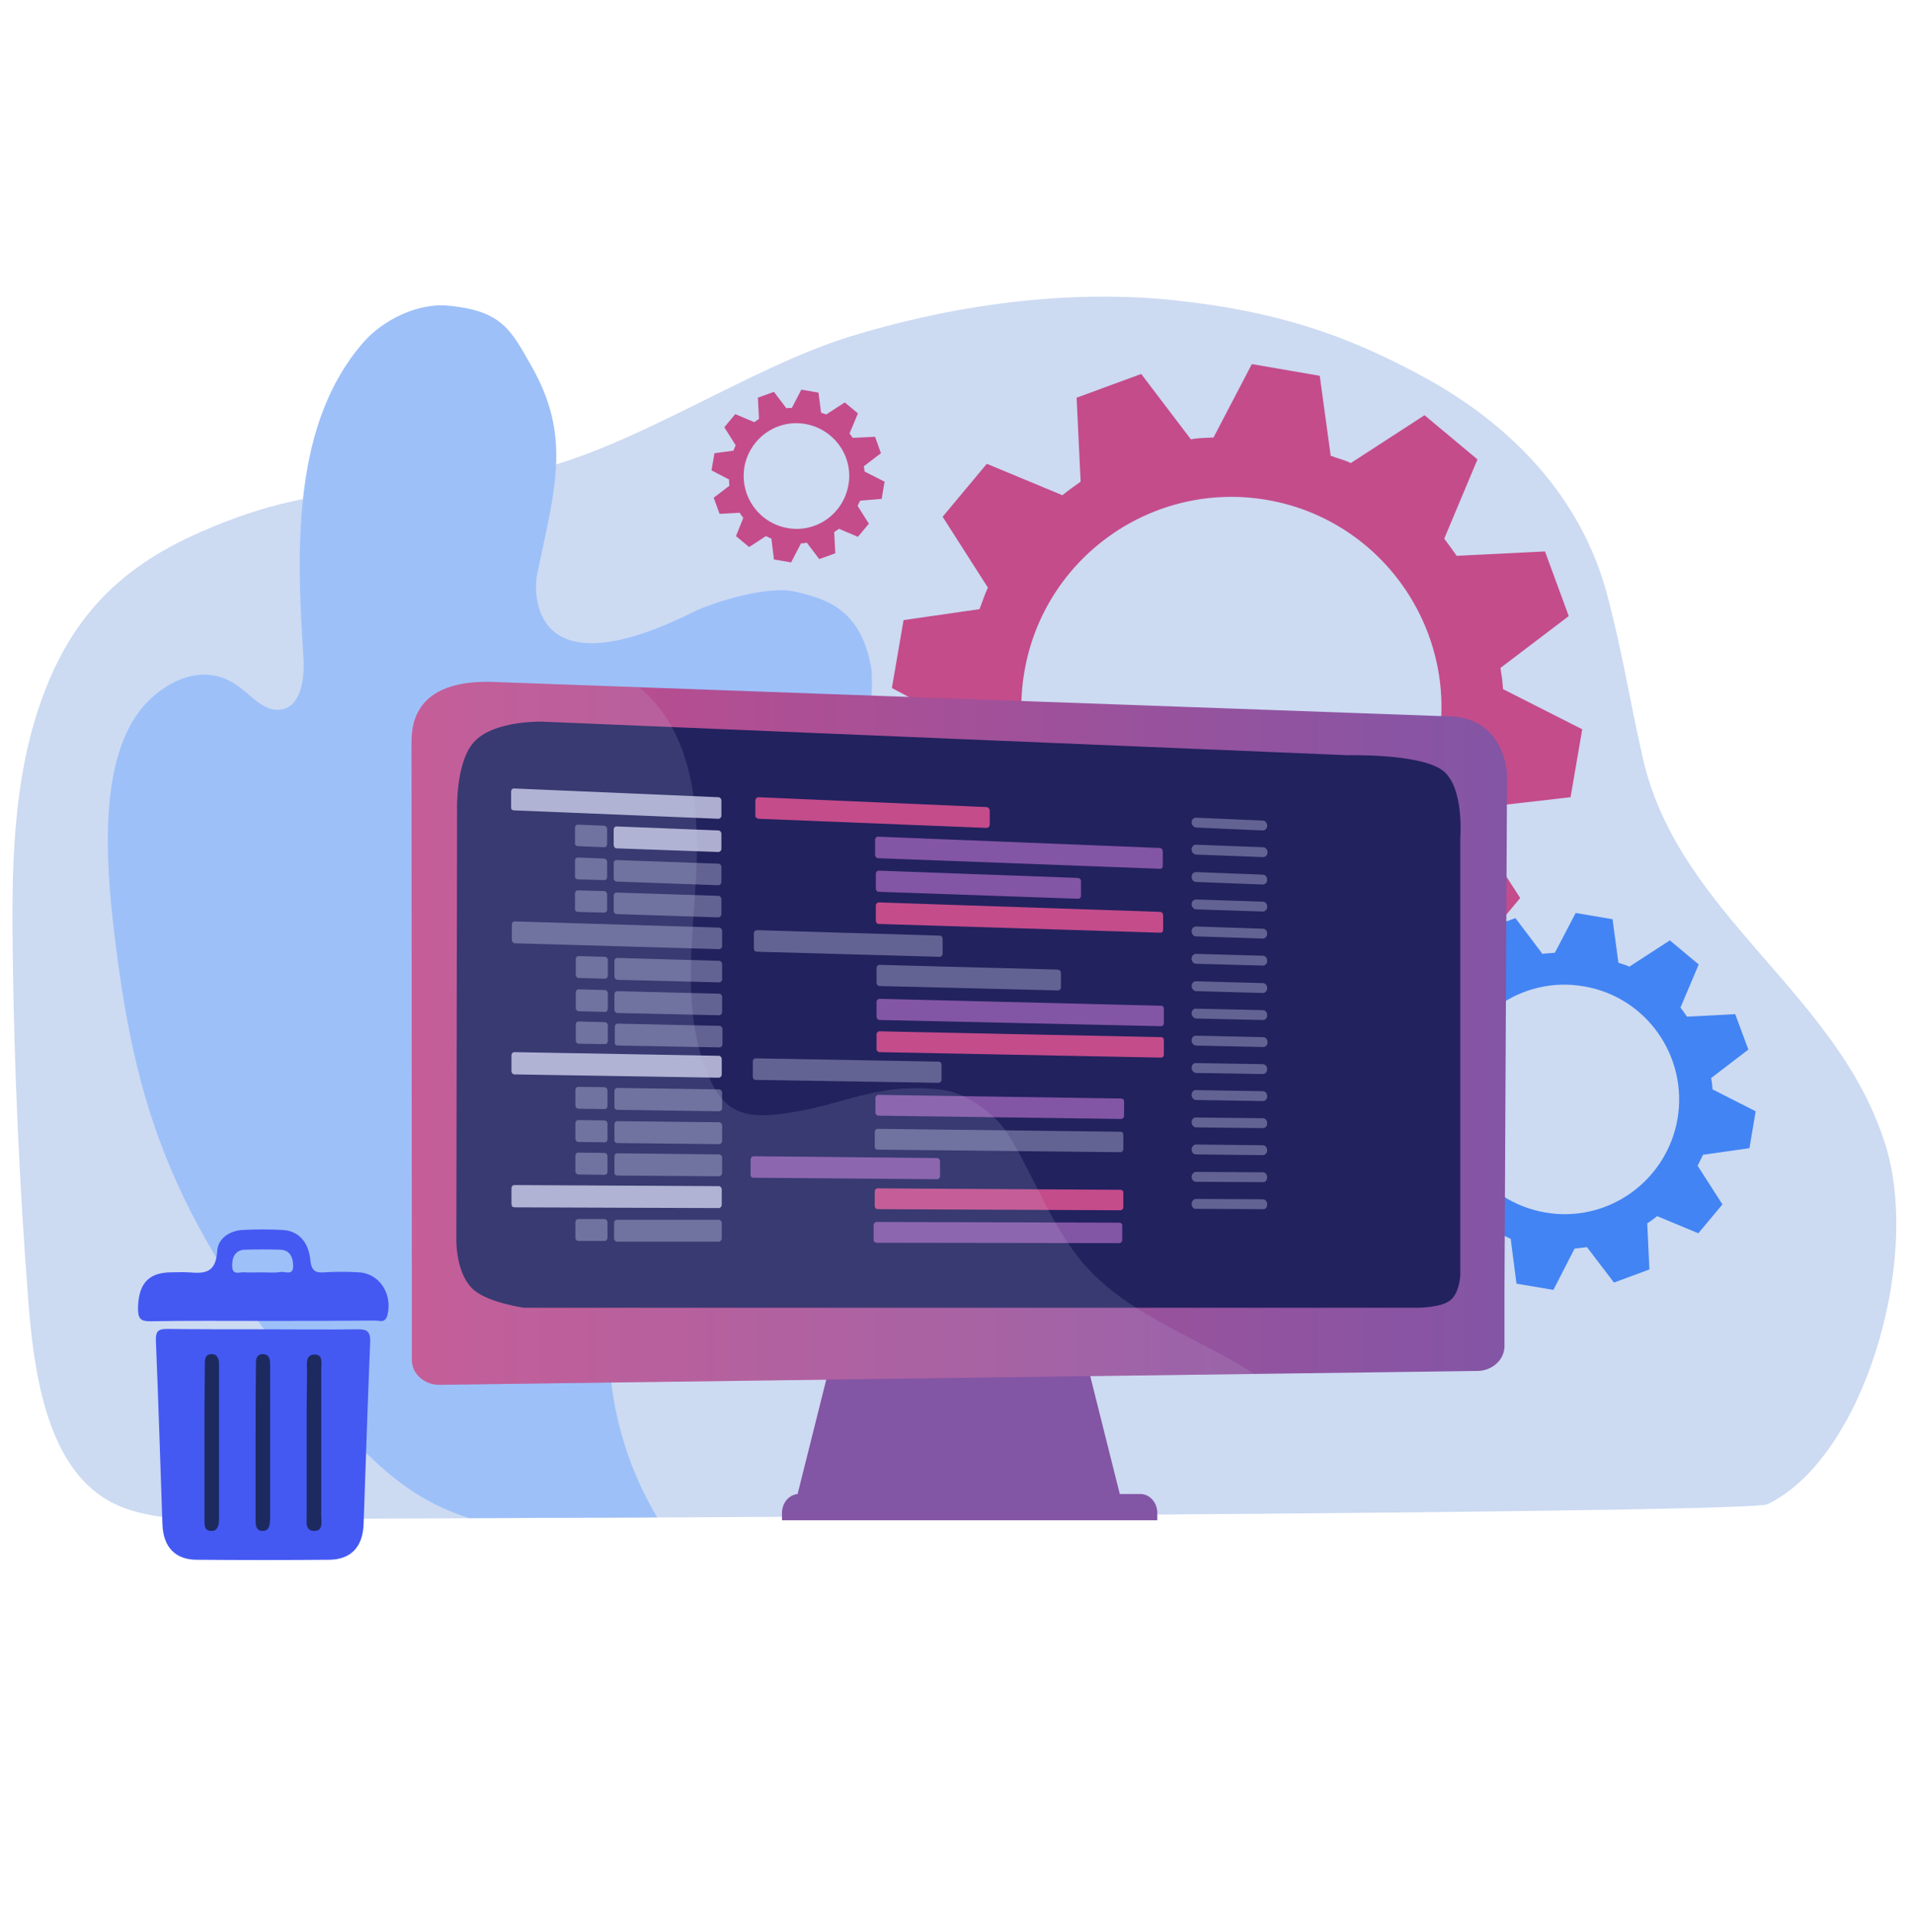 <?xml version="1.0" encoding="utf-8"?>
<!-- Generator: Adobe Illustrator 22.0.1, SVG Export Plug-In . SVG Version: 6.00 Build 0)  -->
<svg version="1.1" id="Layer_1" xmlns="http://www.w3.org/2000/svg" xmlns:xlink="http://www.w3.org/1999/xlink" x="0px" y="0px"
	 viewBox="0 0 524 529" style="enable-background:new 0 0 524 529;" xml:space="preserve">
<style type="text/css">
	.st0{fill:#CCDAF2;}
	.st1{fill:#4284F3;}
	.st2{fill:#C44C8B;}
	.st3{fill:#9DC0F9;}
	.st4{fill-rule:evenodd;clip-rule:evenodd;fill:#7E9AE0;}
	.st5{fill:#2763A9;}
	.st6{fill:#15508C;}
	.st7{fill:#EBAD39;}
	.st8{fill:#EA9F3B;}
	.st9{fill:#278FB0;}
	.st10{fill:#39AEC9;}
	.st11{fill:#21849B;}
	.st12{fill:#74BA24;}
	.st13{fill:#5B9B22;}
	.st14{fill:#FFFFFF;}
	.st15{fill:url(#XMLID_55_);}
	.st16{fill:url(#XMLID_56_);}
	.st17{fill:#F1F2F2;}
	.st18{fill:#0E303F;}
	.st19{fill:#636363;}
	.st20{fill:#01C5C5;}
	.st21{fill:#B8DE70;}
	.st22{fill:#F29232;}
	.st23{fill:#F1F1F1;}
	.st24{fill:#64BFEA;}
	.st25{fill:#FE537A;}
	.st26{fill:#FF2C10;}
	.st27{fill:#FCFFC7;}
	.st28{fill:#FFC610;}
	.st29{fill:#E6E6E6;}
	.st30{fill:#179AA0;}
	.st31{fill:#C5FAFF;}
	.st32{fill:#61E9FF;}
	.st33{fill:#232323;}
	.st34{fill:#CCCCCC;}
	.st35{fill:#F4DA80;}
	.st36{fill:#AFAFAF;}
	.st37{fill:#FF7300;}
	.st38{fill:#8FD612;}
	.st39{fill-rule:evenodd;clip-rule:evenodd;fill:#4D4D4D;}
	.st40{fill-rule:evenodd;clip-rule:evenodd;fill:#46749C;}
	.st41{fill-rule:evenodd;clip-rule:evenodd;fill:#FFED9F;}
	.st42{fill-rule:evenodd;clip-rule:evenodd;fill:#F5F5F5;}
	.st43{fill:#4CCFD6;}
	.st44{fill:#ED7B5C;}
	.st45{fill-rule:evenodd;clip-rule:evenodd;fill:#91BDE3;}
	.st46{fill-rule:evenodd;clip-rule:evenodd;fill:#FFFFFF;}
	.st47{fill:#4D4D4D;}
	.st48{fill:#EAE132;}
	.st49{fill-rule:evenodd;clip-rule:evenodd;fill:#179AA0;}
	.st50{fill:#CBCBCB;}
	.st51{fill:#2D688D;}
	.st52{fill:#FF1D25;}
	.st53{fill:#FBED21;}
	.st54{fill:#8BC53F;}
	.st55{fill:#808080;}
	.st56{fill-rule:evenodd;clip-rule:evenodd;fill:#DB9600;}
	.st57{fill-rule:evenodd;clip-rule:evenodd;fill:#FFFDFA;}
	.st58{fill-rule:evenodd;clip-rule:evenodd;fill:#FFDE96;}
	.st59{fill-rule:evenodd;clip-rule:evenodd;fill:#FFAE00;}
	.st60{fill-rule:evenodd;clip-rule:evenodd;fill:#FFCD61;}
	.st61{opacity:0.5;}
	.st62{fill:#8D5EEA;}
	.st63{fill:#F48C37;}
	.st64{fill:#F04946;}
	.st65{fill:#348EA9;}
	.st66{fill:#53BB9B;}
	.st67{fill:#F0F0F0;}
	.st68{fill:#8562A3;}
	.st69{fill:#F2BE8F;}
	.st70{fill:#FFEEDE;}
	.st71{fill:#BC428E;}
	.st72{opacity:0.42;}
	.st73{fill:#8355A5;}
	.st74{fill:url(#SVGID_1_);}
	.st75{fill:#FC4C8B;}
	.st76{fill:#24DFD5;}
	.st77{fill:#3699B2;}
	.st78{fill:#FD9249;}
	.st79{fill:#31CBFE;}
	.st80{fill:#22225E;}
	.st81{fill:#96B6FC;}
	.st82{fill:#4459F2;}
	.st83{fill:#1D2A60;}
	.st84{fill:#636393;}
	.st85{fill:#AEAED1;}
	.st86{opacity:0.13;fill:#CCDAF2;}
	.st87{fill:none;}
</style>
<g>
	<path class="st0" d="M484.1,411.9c26.2-12.5,42.1-66.3,32.5-97.9c-12.8-42.1-56.8-63.2-66.6-106.4c-3.7-16.3-5.4-28-9.6-44.1
		c-7.2-27.8-27-47.5-50.3-60.2c-21.1-11.5-40.2-18.1-68.7-21.1c-21.7-2.3-52.5-1.1-88.7,10c-27.8,8.6-59.5,30.7-87.7,36.9
		c-38.2,8.3-53.7,0.6-90.1,16.6c-23.1,10.1-37.7,25-45.7,52.7c-5.8,20.1-6,41.9-5.7,63.2c0.4,31.3,1.8,62.6,4.2,93.8
		c1.5,20.6,5.1,44.2,20.2,54.4c6.7,4.5,14.7,5.5,22.4,6.2C50.2,416,477.8,414.9,484.1,411.9z"/>
</g>
<g id="XMLID_143_">
	<g id="XMLID_155_">
		<g>
			<path class="st1" d="M479.2,314.4l1.7-10.1l-11.8-6c-0.1-1.1-0.2-2.1-0.4-3.1l10.2-7.8l-3.6-9.7l-13.2,0.7
				c-0.6-0.9-1.2-1.7-1.8-2.5l5-11.8l-7.9-6.6l-11.1,7.2c-1-0.5-2-0.7-3-1.1l-1.6-11.9l-10.1-1.7l-5.7,10.9
				c-1.1,0.1-2.2,0.1-3.4,0.3l-7.4-9.8l-9.6,3.5l0.6,12.5c-0.9,0.6-1.9,1.3-2.7,2l-11.3-4.7l-6.6,7.9l6.8,10.6
				c-0.5,1.1-0.8,2.1-1.2,3.2l-11.3,1.6l-1.8,10.1l10.4,5.5c0.1,1.2,0.1,2.4,0.3,3.6l-9.2,7.2l3.5,9.7l11.9-0.5c0.7,1,1.4,2,2.1,3
				l-4.4,10.8l7.9,6.6l10.1-6.4c1.1,0.5,2.1,1.2,3.2,1.6l1.6,12.3l10.1,1.7l5.8-11.3c1.1-0.1,2.3-0.3,3.4-0.4l7.4,9.7l9.7-3.6
				l-0.6-12.6c0.9-0.6,1.9-1.3,2.7-2l11.3,4.7l6.6-7.9l-6.8-10.6c0.5-1,1-2,1.5-3L479.2,314.4z M459.5,306.4
				c-3,17.1-19.2,28.6-36.3,25.6c-17.1-3-28.5-19.2-25.6-36.3c3-17.1,19.2-28.6,36.3-25.6C451,273,462.4,289.3,459.5,306.4z"/>
		</g>
	</g>
</g>
<g id="XMLID_184_">
	<g id="XMLID_192_">
		<g>
			<path class="st2" d="M430.2,218.3l3.2-18.6l-21.7-11c-0.1-1.9-0.4-3.9-0.7-5.8l18.7-14.2l-6.5-17.7l-24.2,1.2
				c-1.1-1.6-2.2-3.1-3.4-4.7l9.1-21.7l-14.5-12.1L370,126.8c-1.8-0.9-3.7-1.3-5.5-2l-3-21.9l-18.6-3.2l-10.5,20.1
				c-2.1,0.1-4.1,0.1-6.2,0.5l-13.6-17.9l-17.7,6.5l1.1,23c-1.7,1.2-3.4,2.4-5,3.7l-20.7-8.6l-12.1,14.5l12.4,19.4
				c-0.9,1.9-1.5,3.9-2.3,5.9l-20.8,3l-3.2,18.6l19.1,10.1c0.1,2.3,0.2,4.4,0.5,6.7L247,218.1l6.5,17.7l21.8-1
				c1.2,1.9,2.5,3.7,3.9,5.4l-8.1,19.8l14.5,12.1l18.4-11.8c1.9,1,3.9,2.1,5.9,2.9l2.9,22.5l18.6,3.2l10.6-20.8
				c2.1-0.1,4.2-0.5,6.2-0.8l13.7,17.8l17.7-6.5l-1.1-23.1c1.7-1.2,3.4-2.4,5-3.7l20.8,8.6l12.1-14.5l-12.5-19.4
				c0.9-1.8,1.9-3.6,2.7-5.5L430.2,218.3z M394,203.5c-5.4,31.4-35.2,52.4-66.5,47c-31.3-5.4-52.3-35.2-46.9-66.6
				c5.4-31.4,35.2-52.4,66.5-47C378.4,142.3,399.4,172.2,394,203.5z"/>
		</g>
	</g>
</g>
<g>
	<path class="st3" d="M180,415.5c-17.3-29.3-16.7-62-3.5-93.7c4.7-11.4,11.4-22.1,14.3-34.2c2.9-12.1,51-66,47.9-104.3
		c-2.7-16.4-12.2-19.2-20.5-21.2c-8.3-2.1-24.2,3.4-28.3,5.5c-44.7,22.2-43.9-5.3-42.7-10.7c4.9-23.3,9.3-37.5-1.6-56.6
		c-5.5-9.6-7.8-15.2-22.8-16.6c-8.1-0.8-17.8,3.7-23.4,10.2c-19.1,22-18.3,55.7-16.3,85.7c0.4,5.7-0.4,13.3-5.6,14.6
		c-5.6,1.3-9.2-4.9-14.3-7.6c-8.1-4.4-16.6-0.3-22,4.8c-13.1,12.3-12.8,38.1-10.3,60.6c5.8,51.3,15.7,83.6,61.6,137.4
		c15.6,18.3,26.7,23.2,36,26.3"/>
</g>
<path id="XMLID_53_" class="st73" d="M227.8,371.9c-3.2,12.6-6.3,25.3-9.5,37.9c29.5,0,59.1,0,88.6,0c-3.2-12.6-6.3-25.3-9.5-37.9
	C274.2,371.9,251,371.9,227.8,371.9z"/>
<path id="XMLID_52_" class="st73" d="M312.4,409.1h-93.6c-2.5,0-4.6,2.3-4.6,5.2v2H317v-2C317,411.4,314.9,409.1,312.4,409.1z"/>
<linearGradient id="SVGID_1_" gradientUnits="userSpaceOnUse" x1="112.751" y1="282.904" x2="412.736" y2="282.904" gradientTransform="matrix(-1 0 0 1 525.487 0)">
	<stop  offset="0" style="stop-color:#8355A5"/>
	<stop  offset="1" style="stop-color:#C44C8B"/>
</linearGradient>
<path class="st74" d="M136.7,186.8l258.3,9.3c15.8-0.6,17.8,13,17.8,16.5l-0.7,140.3v15.7c0,3.7-3.3,6.8-7.5,6.8l-284.3,3.8
	c-4.1,0-7.5-3-7.5-6.8v-15.6h0l-0.1-152.6C112.8,200.7,111.5,185.3,136.7,186.8z"/>
<path class="st80" d="M125.2,222.1L125,339.5c0,0-0.2,9.7,5,13.9c4.2,3.4,13.6,4.7,13.6,4.7l244.6,0c0,0,6.5,0,9-2
	c2.6-2,2.8-6.9,2.8-6.9L400,229.4c0,0,1.1-13.9-4.8-18.4c-6.1-4.7-26-4.2-26-4.2l-220.9-9.2c0,0-12.6-0.3-18.1,5.2
	C124.7,208.2,125.2,222.1,125.2,222.1z"/>
<g>
	<path class="st82" d="M72.1,364c8.6,0,17.2,0.1,25.8,0c2.4,0,3.6,0.3,3.5,3.5c-0.7,16.6-1.2,33.2-1.8,49.8
		c-0.2,6.3-3.5,9.7-9.3,9.8c-12.1,0.1-24.3,0.1-36.4,0c-5.8,0-9.2-3.4-9.4-9.7c-0.6-16.8-1.1-33.5-1.8-50.3c-0.1-2.6,0.7-3.2,3-3.2
		C54.4,364,63.3,364,72.1,364z"/>
	<path class="st82" d="M72.1,361.7c-10.4,0-20.7-0.1-31.1,0.1c-2.5,0-3.2-0.8-3.2-3.5c0.1-6.6,2.7-9.8,8.9-9.9c1.6,0,3.3-0.1,4.9,0
		c4.1,0.3,7.5,0.5,7.9-5.8c0.2-3.5,3.4-5.6,6.9-5.8c3.7-0.2,7.4-0.2,11,0c4.2,0.2,7.1,3.1,7.6,8.2c0.3,3,1.4,3.6,3.9,3.4
		c3.1-0.2,6.3-0.2,9.4,0c5.7,0.3,9.3,6,7.8,11.8c-0.6,2.2-2.2,1.4-3.3,1.4C92.5,361.7,82.3,361.7,72.1,361.7z M71.6,348.4
		c1.8,0,3.6,0.2,5.3-0.1c1.2-0.2,3.4,1.1,3.4-1.6c0-2.4-0.9-4.4-3.5-4.5c-3.3-0.1-6.5-0.1-9.8,0c-2.6,0.1-3.5,2.2-3.4,4.6
		c0.1,2.6,2.2,1.4,3.5,1.6C68.6,348.5,70.1,348.4,71.6,348.4z"/>
	<path class="st83" d="M56,394.6c0,7,0,14.1,0,21.1c0,1.6-0.2,3.6,2,3.5c1.7,0,2-1.7,2-3.3c0-13.9,0-27.9,0-41.8
		c0-1.5-0.1-3.2-1.9-3.3c-2.2-0.1-2,1.9-2,3.5C56,381.2,56,387.9,56,394.6z"/>
	<path class="st83" d="M70,394.8c0,7,0,14.1,0,21.1c0,1.5,0,3.2,1.8,3.3c2.1,0.1,2.1-1.8,2.2-3.4c0-13.8,0-27.6,0-41.4
		c0-1.6,0.1-3.6-2-3.6c-2.1,0-1.9,2-1.9,3.6C70,381.3,70,388.1,70,394.8z"/>
	<path class="st83" d="M84,395.1c0,6.6,0,13.2,0,19.8c0,1.8-0.5,4.4,2.2,4.3c2.4-0.1,1.8-2.5,1.8-4.2c0-13.3,0-26.7,0-40
		c0-1.6,0.6-4.1-1.8-4.1c-2.6,0-2.1,2.6-2.1,4.4C84,381.9,84,388.5,84,395.1z"/>
</g>
<g>
	<g>
		<path class="st84" d="M326.4,225.2c0-0.8,0.6-1.3,1.2-1.3l18.3,0.8c0.7,0,1.2,0.7,1.2,1.4s-0.5,1.3-1.2,1.3l-18.3-0.8
			C327,226.5,326.4,225.9,326.4,225.2z"/>
		<path class="st84" d="M326.4,232.6c0-0.8,0.6-1.3,1.2-1.3L346,232c0.7,0,1.2,0.7,1.2,1.4c0,0.7-0.5,1.3-1.2,1.3l-18.3-0.7
			C327,234,326.4,233.4,326.4,232.6z"/>
		<path class="st84" d="M326.4,240.1c0-0.8,0.6-1.3,1.2-1.3l18.3,0.7c0.7,0,1.2,0.7,1.2,1.4c0,0.7-0.5,1.3-1.2,1.3l-18.3-0.7
			C327,241.5,326.4,240.9,326.4,240.1z"/>
		<path class="st84" d="M326.4,247.6c0-0.8,0.6-1.3,1.2-1.3l18.3,0.6c0.7,0,1.2,0.6,1.2,1.4c0,0.7-0.5,1.3-1.2,1.3l-18.3-0.6
			C327,249,326.4,248.3,326.4,247.6z"/>
		<path class="st84" d="M326.4,255c0-0.8,0.6-1.3,1.2-1.3l18.3,0.6c0.7,0,1.2,0.6,1.2,1.4c0,0.7-0.5,1.3-1.2,1.3l-18.3-0.6
			C327,256.4,326.4,255.8,326.4,255z"/>
		<path class="st84" d="M326.4,262.5c0-0.8,0.6-1.3,1.2-1.3l18.3,0.5c0.7,0,1.2,0.6,1.2,1.4s-0.5,1.3-1.2,1.3l-18.3-0.5
			C327,263.9,326.4,263.3,326.4,262.5z"/>
		<path class="st84" d="M326.4,270c0-0.8,0.6-1.3,1.2-1.3l18.3,0.5c0.7,0,1.2,0.6,1.2,1.4c0,0.7-0.5,1.3-1.2,1.3l-18.3-0.5
			C327,271.4,326.4,270.7,326.4,270z"/>
		<path class="st84" d="M326.4,277.5c0-0.8,0.6-1.4,1.2-1.3l18.3,0.4c0.7,0,1.2,0.6,1.2,1.4s-0.5,1.3-1.2,1.3l-18.3-0.4
			C327,278.8,326.4,278.2,326.4,277.5z"/>
		<path class="st84" d="M326.4,284.9c0-0.8,0.6-1.4,1.2-1.3L346,284c0.7,0,1.2,0.6,1.2,1.4s-0.5,1.3-1.2,1.3l-18.3-0.4
			C327,286.3,326.4,285.7,326.4,284.9z"/>
		<path class="st84" d="M326.4,292.4c0-0.8,0.6-1.4,1.2-1.3l18.3,0.3c0.7,0,1.2,0.6,1.2,1.4c0,0.7-0.5,1.3-1.2,1.3l-18.3-0.3
			C327,293.8,326.4,293.1,326.4,292.4z"/>
		<path class="st84" d="M326.4,299.8c0-0.8,0.6-1.4,1.2-1.3l18.3,0.3c0.7,0,1.2,0.6,1.2,1.4s-0.5,1.3-1.2,1.3l-18.3-0.3
			C327,301.2,326.4,300.6,326.4,299.8z"/>
		<path class="st84" d="M326.4,307.3c0-0.8,0.6-1.4,1.2-1.3l18.3,0.2c0.7,0,1.2,0.6,1.2,1.4s-0.5,1.3-1.2,1.3l-18.3-0.2
			C327,308.7,326.4,308.1,326.4,307.3z"/>
		<path class="st84" d="M326.4,314.8c0-0.8,0.6-1.4,1.2-1.4l18.3,0.2c0.7,0,1.2,0.6,1.2,1.4c0,0.7-0.5,1.3-1.2,1.3l-18.3-0.2
			C327,316.2,326.4,315.5,326.4,314.8z"/>
		<path class="st84" d="M326.4,322.3c0-0.8,0.6-1.4,1.2-1.4l18.3,0.1c0.7,0,1.2,0.6,1.2,1.4c0,0.7-0.5,1.4-1.2,1.3l-18.3-0.1
			C327,323.6,326.4,323,326.4,322.3z"/>
		<path class="st84" d="M326.4,329.7c0-0.8,0.6-1.4,1.2-1.4l18.3,0.1c0.7,0,1.2,0.6,1.2,1.4s-0.5,1.4-1.2,1.3l-18.3-0.1
			C327,331.1,326.4,330.5,326.4,329.7z"/>
	</g>
	<g>
		<path id="XMLID_4_" class="st85" d="M140.8,221.9l56,2.3c0.4,0,0.8-0.4,0.8-0.8v-4.2c0-0.5-0.4-0.9-0.8-0.9l-56-2.4
			c-0.5,0-0.8,0.4-0.8,0.8v4.3C139.9,221.5,140.3,221.9,140.8,221.9z"/>
		<path id="XMLID_21_" class="st85" d="M168.9,232.3l27.9,1c0.4,0,0.8-0.4,0.8-0.8v-4.2c0-0.5-0.4-0.9-0.8-0.9l-27.9-1.1
			c-0.5,0-0.8,0.4-0.8,0.8v4.2C168.1,231.9,168.5,232.3,168.9,232.3z"/>
		<path id="XMLID_22_" class="st84" d="M168.9,241.4l27.9,1c0.4,0,0.8-0.4,0.8-0.8v-4.2c0-0.5-0.4-0.9-0.8-0.9l-27.9-1
			c-0.5,0-0.8,0.4-0.8,0.8v4.2C168.1,241,168.5,241.4,168.9,241.4z"/>
		<path id="XMLID_25_" class="st84" d="M168.9,250.3l27.9,0.9c0.4,0,0.8-0.4,0.8-0.8v-4.2c0-0.5-0.4-0.9-0.8-0.9l-27.9-0.9
			c-0.5,0-0.8,0.4-0.8,0.8v4.2C168.1,249.9,168.5,250.3,168.9,250.3z"/>
		<path id="XMLID_28_" class="st84" d="M158.3,231.7l7.2,0.3c0.5,0,0.8-0.4,0.8-0.8v-4.2c0-0.5-0.4-0.9-0.8-0.9l-7.2-0.3
			c-0.5,0-0.8,0.4-0.8,0.8v4.2C157.4,231.3,157.8,231.7,158.3,231.7z"/>
		<path id="XMLID_27_" class="st84" d="M158.3,240.8l7.2,0.2c0.5,0,0.8-0.4,0.8-0.8V236c0-0.5-0.4-0.9-0.8-0.9l-7.2-0.3
			c-0.5,0-0.8,0.4-0.8,0.8l0,4.2C157.4,240.4,157.8,240.8,158.3,240.8z"/>
		<path id="XMLID_26_" class="st84" d="M158.3,249.7l7.2,0.2c0.5,0,0.8-0.4,0.8-0.8v-4.2c0-0.5-0.4-0.9-0.8-0.9l-7.2-0.2
			c-0.5,0-0.8,0.4-0.8,0.8v4.2C157.4,249.3,157.8,249.7,158.3,249.7z"/>
		<path id="XMLID_47_" class="st84" d="M141,258.3l56,1.6c0.4,0,0.8-0.4,0.8-0.8v-4.2c0-0.5-0.4-0.9-0.8-0.9l-56-1.7
			c-0.5,0-0.8,0.4-0.8,0.9v4.3C140.2,257.8,140.6,258.3,141,258.3z"/>
		<path id="XMLID_46_" class="st84" d="M169.2,268.3L197,269c0.4,0,0.8-0.4,0.8-0.8V264c0-0.5-0.4-0.9-0.8-0.9l-27.9-0.8
			c-0.5,0-0.8,0.4-0.8,0.8v4.2C168.3,267.9,168.7,268.3,169.2,268.3z"/>
		<path id="XMLID_45_" class="st84" d="M169.2,277.4L197,278c0.4,0,0.8-0.4,0.8-0.8V273c0-0.5-0.4-0.9-0.8-0.9l-27.9-0.7
			c-0.5,0-0.8,0.4-0.8,0.9v4.2C168.3,277,168.7,277.4,169.2,277.4z"/>
		<path id="XMLID_44_" class="st84" d="M169.2,286.3l27.9,0.5c0.4,0,0.8-0.4,0.8-0.8v-4.2c0-0.5-0.4-0.9-0.8-0.9l-27.9-0.6
			c-0.5,0-0.8,0.4-0.8,0.9l0,4.2C168.3,285.9,168.7,286.3,169.2,286.3z"/>
		<path id="XMLID_43_" class="st84" d="M158.5,267.8l7.2,0.2c0.5,0,0.8-0.4,0.8-0.9v-4.2c0-0.5-0.4-0.9-0.8-0.9l-7.2-0.2
			c-0.5,0-0.8,0.4-0.8,0.9v4.2C157.7,267.4,158.1,267.8,158.5,267.8z"/>
		<path id="XMLID_42_" class="st84" d="M158.5,276.9l7.2,0.2c0.5,0,0.8-0.4,0.8-0.9V272c0-0.5-0.4-0.9-0.8-0.9l-7.2-0.2
			c-0.5,0-0.8,0.4-0.8,0.9v4.2C157.7,276.5,158.1,276.9,158.5,276.9z"/>
		<path id="XMLID_29_" class="st84" d="M158.5,285.8l7.2,0.1c0.5,0,0.8-0.4,0.8-0.9v-4.2c0-0.5-0.4-0.9-0.8-0.9l-7.2-0.2
			c-0.5,0-0.8,0.4-0.8,0.9v4.2C157.7,285.4,158.1,285.8,158.5,285.8z"/>
		<path id="XMLID_79_" class="st85" d="M140.9,294.2l56,0.9c0.4,0,0.8-0.4,0.8-0.9v-4.2c0-0.5-0.4-0.9-0.8-0.9l-56-1
			c-0.5,0-0.8,0.4-0.8,0.9l0,4.3C140.1,293.8,140.5,294.2,140.9,294.2z"/>
		<path id="XMLID_78_" class="st84" d="M169.1,303.9l27.9,0.4c0.4,0,0.8-0.4,0.8-0.9v-4.2c0-0.5-0.4-0.9-0.8-0.9l-27.9-0.4
			c-0.5,0-0.8,0.4-0.8,0.9v4.2C168.2,303.5,168.6,303.9,169.1,303.9z"/>
		<path id="XMLID_77_" class="st84" d="M169.1,313l27.9,0.3c0.4,0,0.8-0.4,0.8-0.9l0-4.2c0-0.5-0.4-0.9-0.8-0.9l-27.9-0.3
			c-0.5,0-0.8,0.4-0.8,0.9v4.2C168.2,312.6,168.6,313,169.1,313z"/>
		<path id="XMLID_74_" class="st84" d="M169.1,321.9l27.9,0.2c0.4,0,0.8-0.4,0.8-0.9v-4.2c0-0.5-0.4-0.9-0.8-0.9l-27.9-0.3
			c-0.5,0-0.8,0.4-0.8,0.9v4.2C168.2,321.5,168.6,321.9,169.1,321.9z"/>
		<path id="XMLID_71_" class="st84" d="M158.4,303.6l7.2,0.1c0.5,0,0.8-0.4,0.8-0.9v-4.2c0-0.5-0.4-0.9-0.8-0.9l-7.2-0.1
			c-0.5,0-0.8,0.4-0.8,0.9v4.2C157.6,303.2,158,303.6,158.4,303.6z"/>
		<path id="XMLID_62_" class="st84" d="M158.4,312.7l7.2,0.1c0.5,0,0.8-0.4,0.8-0.9v-4.2c0-0.5-0.4-0.9-0.8-0.9l-7.2-0.1
			c-0.5,0-0.8,0.4-0.8,0.9v4.2C157.6,312.3,158,312.7,158.4,312.7z"/>
		<path id="XMLID_48_" class="st84" d="M158.4,321.6l7.2,0.1c0.5,0,0.8-0.4,0.8-0.9v-4.2c0-0.5-0.4-0.9-0.8-0.9l-7.2-0.1
			c-0.5,0-0.8,0.4-0.8,0.9v4.2C157.6,321.2,158,321.6,158.4,321.6z"/>
		<path id="XMLID_125_" class="st85" d="M140.9,330.6l56,0.2c0.4,0,0.8-0.4,0.8-0.9v-4.2c0-0.5-0.4-0.9-0.8-0.9l-56-0.3
			c-0.5,0-0.8,0.4-0.8,0.9v4.3C140.1,330.2,140.4,330.6,140.9,330.6z"/>
		<path id="XMLID_119_" class="st84" d="M169,340l27.9,0c0.4,0,0.8-0.4,0.8-0.9l0-4.2c0-0.5-0.4-0.9-0.8-0.9L169,334
			c-0.5,0-0.8,0.4-0.8,0.9v4.2C168.2,339.6,168.6,340,169,340z"/>
		<path id="XMLID_101_" class="st84" d="M158.4,339.8l7.2,0c0.5,0,0.8-0.4,0.8-0.9v-4.2c0-0.5-0.4-0.9-0.8-0.9l-7.2,0
			c-0.5,0-0.8,0.4-0.8,0.9v4.2C157.6,339.4,157.9,339.8,158.4,339.8z"/>
	</g>
	<g>
		<g>
			<g id="XMLID_36_">
				<g>
					<path id="XMLID_337_" class="st2" d="M207.8,224.2l62.4,2.5c0.5,0,0.9-0.4,0.9-0.9V222c0-0.5-0.4-1-0.9-1l-62.4-2.7
						c-0.5,0-0.9,0.4-0.9,1v3.9C206.8,223.7,207.2,224.1,207.8,224.2z"/>
				</g>
			</g>
			<g id="XMLID_1_">
				<g>
					<path id="XMLID_336_" class="st73" d="M240.5,235l77.3,2.9c0.4,0,0.7-0.3,0.7-0.8v-4c0-0.5-0.3-0.8-0.7-0.9l-77.3-3.1
						c-0.4,0-0.8,0.3-0.8,0.8v4.1C239.7,234.6,240.1,235,240.5,235z"/>
				</g>
			</g>
		</g>
		<path id="XMLID_89_" class="st73" d="M240.7,244.2l54.6,1.9c0.4,0,0.8-0.3,0.8-0.8v-4c0-0.5-0.3-0.8-0.8-0.9l-54.6-2
			c-0.4,0-0.8,0.4-0.8,0.8v4.1C239.9,243.8,240.2,244.2,240.7,244.2z"/>
		<path id="XMLID_95_" class="st2" d="M240.7,253l77.2,2.4c0.4,0,0.7-0.3,0.7-0.8v-4c0-0.5-0.3-0.8-0.7-0.9l-77.2-2.6
			c-0.4,0-0.8,0.4-0.8,0.8v4.1C239.9,252.6,240.2,253,240.7,253z"/>
		<path id="XMLID_23_" class="st84" d="M207.3,260.6l50.1,1.4c0.4,0,0.8-0.4,0.8-0.8v-4.1c0-0.5-0.3-0.9-0.8-0.9l-50.1-1.5
			c-0.4,0-0.8,0.4-0.8,0.8v4.2C206.5,260.2,206.8,260.6,207.3,260.6z"/>
		<path id="XMLID_50_" class="st84" d="M240.9,270l48.9,1.2c0.4,0,0.8-0.4,0.8-0.8v-4c0-0.5-0.3-0.8-0.8-0.9l-48.9-1.3
			c-0.4,0-0.8,0.4-0.8,0.8v4.1C240.1,269.6,240.5,270,240.9,270z"/>
		<path id="XMLID_72_" class="st73" d="M240.9,279.3l77.2,1.7c0.4,0,0.7-0.4,0.7-0.8v-4c0-0.5-0.3-0.8-0.7-0.8l-77.2-1.9
			c-0.4,0-0.8,0.4-0.8,0.8v4.1C240.1,278.9,240.5,279.3,240.9,279.3z"/>
		<path id="XMLID_51_" class="st2" d="M240.9,288.1l77.2,1.5c0.4,0,0.7-0.4,0.7-0.8v-4c0-0.5-0.3-0.8-0.7-0.8l-77.2-1.6
			c-0.4,0-0.8,0.4-0.8,0.8v4.1C240.1,287.7,240.5,288.1,240.9,288.1z"/>
		<path id="XMLID_113_" class="st84" d="M240.4,314.8l66.5,0.7c0.4,0,0.8-0.4,0.8-0.8v-4c0-0.5-0.3-0.8-0.8-0.8l-66.5-0.8
			c-0.4,0-0.8,0.4-0.8,0.8v4.1C239.6,314.4,239.9,314.8,240.4,314.8z"/>
		<path id="XMLID_107_" class="st73" d="M240.6,305.5l66.5,0.9c0.4,0,0.8-0.4,0.8-0.8v-4c0-0.5-0.3-0.8-0.8-0.8l-66.5-1
			c-0.4,0-0.8,0.4-0.8,0.8l0,4.1C239.8,305.1,240.2,305.5,240.6,305.5z"/>
		<path id="XMLID_131_" class="st84" d="M207,295.7l50.1,0.8c0.4,0,0.8-0.4,0.8-0.8v-4.1c0-0.5-0.3-0.9-0.8-0.9l-50.1-0.9
			c-0.4,0-0.8,0.4-0.8,0.8v4.2C206.2,295.3,206.5,295.7,207,295.7z"/>
		<path id="XMLID_38_" class="st73" d="M206.4,322.5l50.3,0.4c0.4,0,0.8-0.4,0.8-0.8V318c0-0.5-0.3-0.8-0.8-0.9l-50.3-0.5
			c-0.4,0-0.8,0.4-0.8,0.9v4.2C205.6,322.2,205.9,322.5,206.4,322.5z"/>
		<path id="XMLID_61_" class="st73" d="M240.1,340.3l66.5,0.1c0.4,0,0.8-0.4,0.8-0.8v-4c0-0.5-0.3-0.8-0.8-0.8l-66.5-0.2
			c-0.4,0-0.8,0.4-0.8,0.8v4.1C239.3,340,239.7,340.3,240.1,340.3z"/>
		<path id="XMLID_49_" class="st2" d="M240.4,331.1l66.5,0.3c0.4,0,0.8-0.4,0.8-0.8v-4c0-0.5-0.3-0.8-0.8-0.8l-66.5-0.4
			c-0.4,0-0.8,0.4-0.8,0.8v4.1C239.6,330.7,240,331.1,240.4,331.1z"/>
	</g>
</g>
<g id="XMLID_58_">
	<g id="XMLID_59_">
		<g>
			<path class="st2" d="M241.5,136.6l0.8-4.7l-5.5-2.8c0-0.5-0.1-1-0.2-1.4l4.7-3.6l-1.6-4.5l-6.1,0.3c-0.3-0.4-0.6-0.8-0.9-1.2
				l2.3-5.5l-3.6-3l-5.1,3.3c-0.4-0.2-0.9-0.3-1.4-0.5l-0.7-5.5l-4.7-0.8l-2.6,5c-0.5,0-1,0-1.5,0.1l-3.4-4.5l-4.4,1.6l0.3,5.8
				c-0.4,0.3-0.9,0.6-1.3,0.9l-5.2-2.2l-3,3.6l3.1,4.9c-0.2,0.5-0.4,1-0.6,1.5l-5.2,0.7l-0.8,4.7l4.8,2.5c0,0.6,0,1.1,0.1,1.7
				l-4.3,3.3l1.6,4.4l5.5-0.3c0.3,0.5,0.6,0.9,1,1.4l-2,5l3.6,3l4.6-3c0.5,0.2,1,0.5,1.5,0.7l0.7,5.7l4.7,0.8l2.7-5.2
				c0.5,0,1.1-0.1,1.6-0.2l3.4,4.5l4.4-1.6l-0.3-5.8c0.4-0.3,0.9-0.6,1.3-0.9l5.2,2.2l3-3.6l-3.1-4.9c0.2-0.4,0.5-0.9,0.7-1.4
				L241.5,136.6z M232.4,132.8c-1.4,7.9-8.8,13.2-16.7,11.8c-7.9-1.4-13.1-8.9-11.8-16.7c1.4-7.9,8.9-13.2,16.7-11.8
				C228.5,117.5,233.8,125,232.4,132.8z"/>
		</g>
	</g>
</g>
<g>
	<path class="st86" d="M297.4,346.7c-9.4-10.5-13.9-24.4-21.4-36.3c-3-4.7-9.2-9.4-14.5-11.2c-4.5-1.5-13.5-1.5-18.2-0.7
		c-11,1.8-15.5,4.3-26.5,6.1c-5.6,0.9-11.9,1.7-16.6-1.5c-2.8-1.9-4.6-5-6-8.1c-7.3-16.6-4.7-35.6-3.6-53.7
		c1.1-18.1-0.3-38.3-13.2-51c-0.7-0.7-1.5-1.4-2.3-2.1l-38.8-1.4c-25.2-1.5-23.9,14-23.9,17.4l0.1,152.6h0v15.6
		c0,3.7,3.3,6.8,7.5,6.8l223.5-3c-1.5-1-3.1-2-4.7-2.9C324.5,365,308.4,359,297.4,346.7z"/>
	<path class="st87" d="M394.5,196.1L175,188.2c0.8,0.7,1.6,1.3,2.3,2.1c12.9,12.7,14.3,32.9,13.2,51c-1.1,18.1-3.7,37.1,3.6,53.7
		c1.4,3.1,3.2,6.2,6,8.1c4.7,3.2,11,2.4,16.6,1.5c11-1.8,15.5-4.3,26.5-6.1c4.7-0.8,13.7-0.8,18.2,0.7c5.3,1.8,11.6,6.5,14.5,11.2
		c7.5,11.9,12,25.8,21.4,36.3c10.9,12.3,27,18.3,41.2,26.5c1.6,0.9,3.1,1.9,4.7,2.9l60.8-0.8c4.1,0,7.5-3,7.5-6.8v-15.7l0.7-140.3
		C412.2,209.1,410.3,195.5,394.5,196.1z"/>
</g>
</svg>
